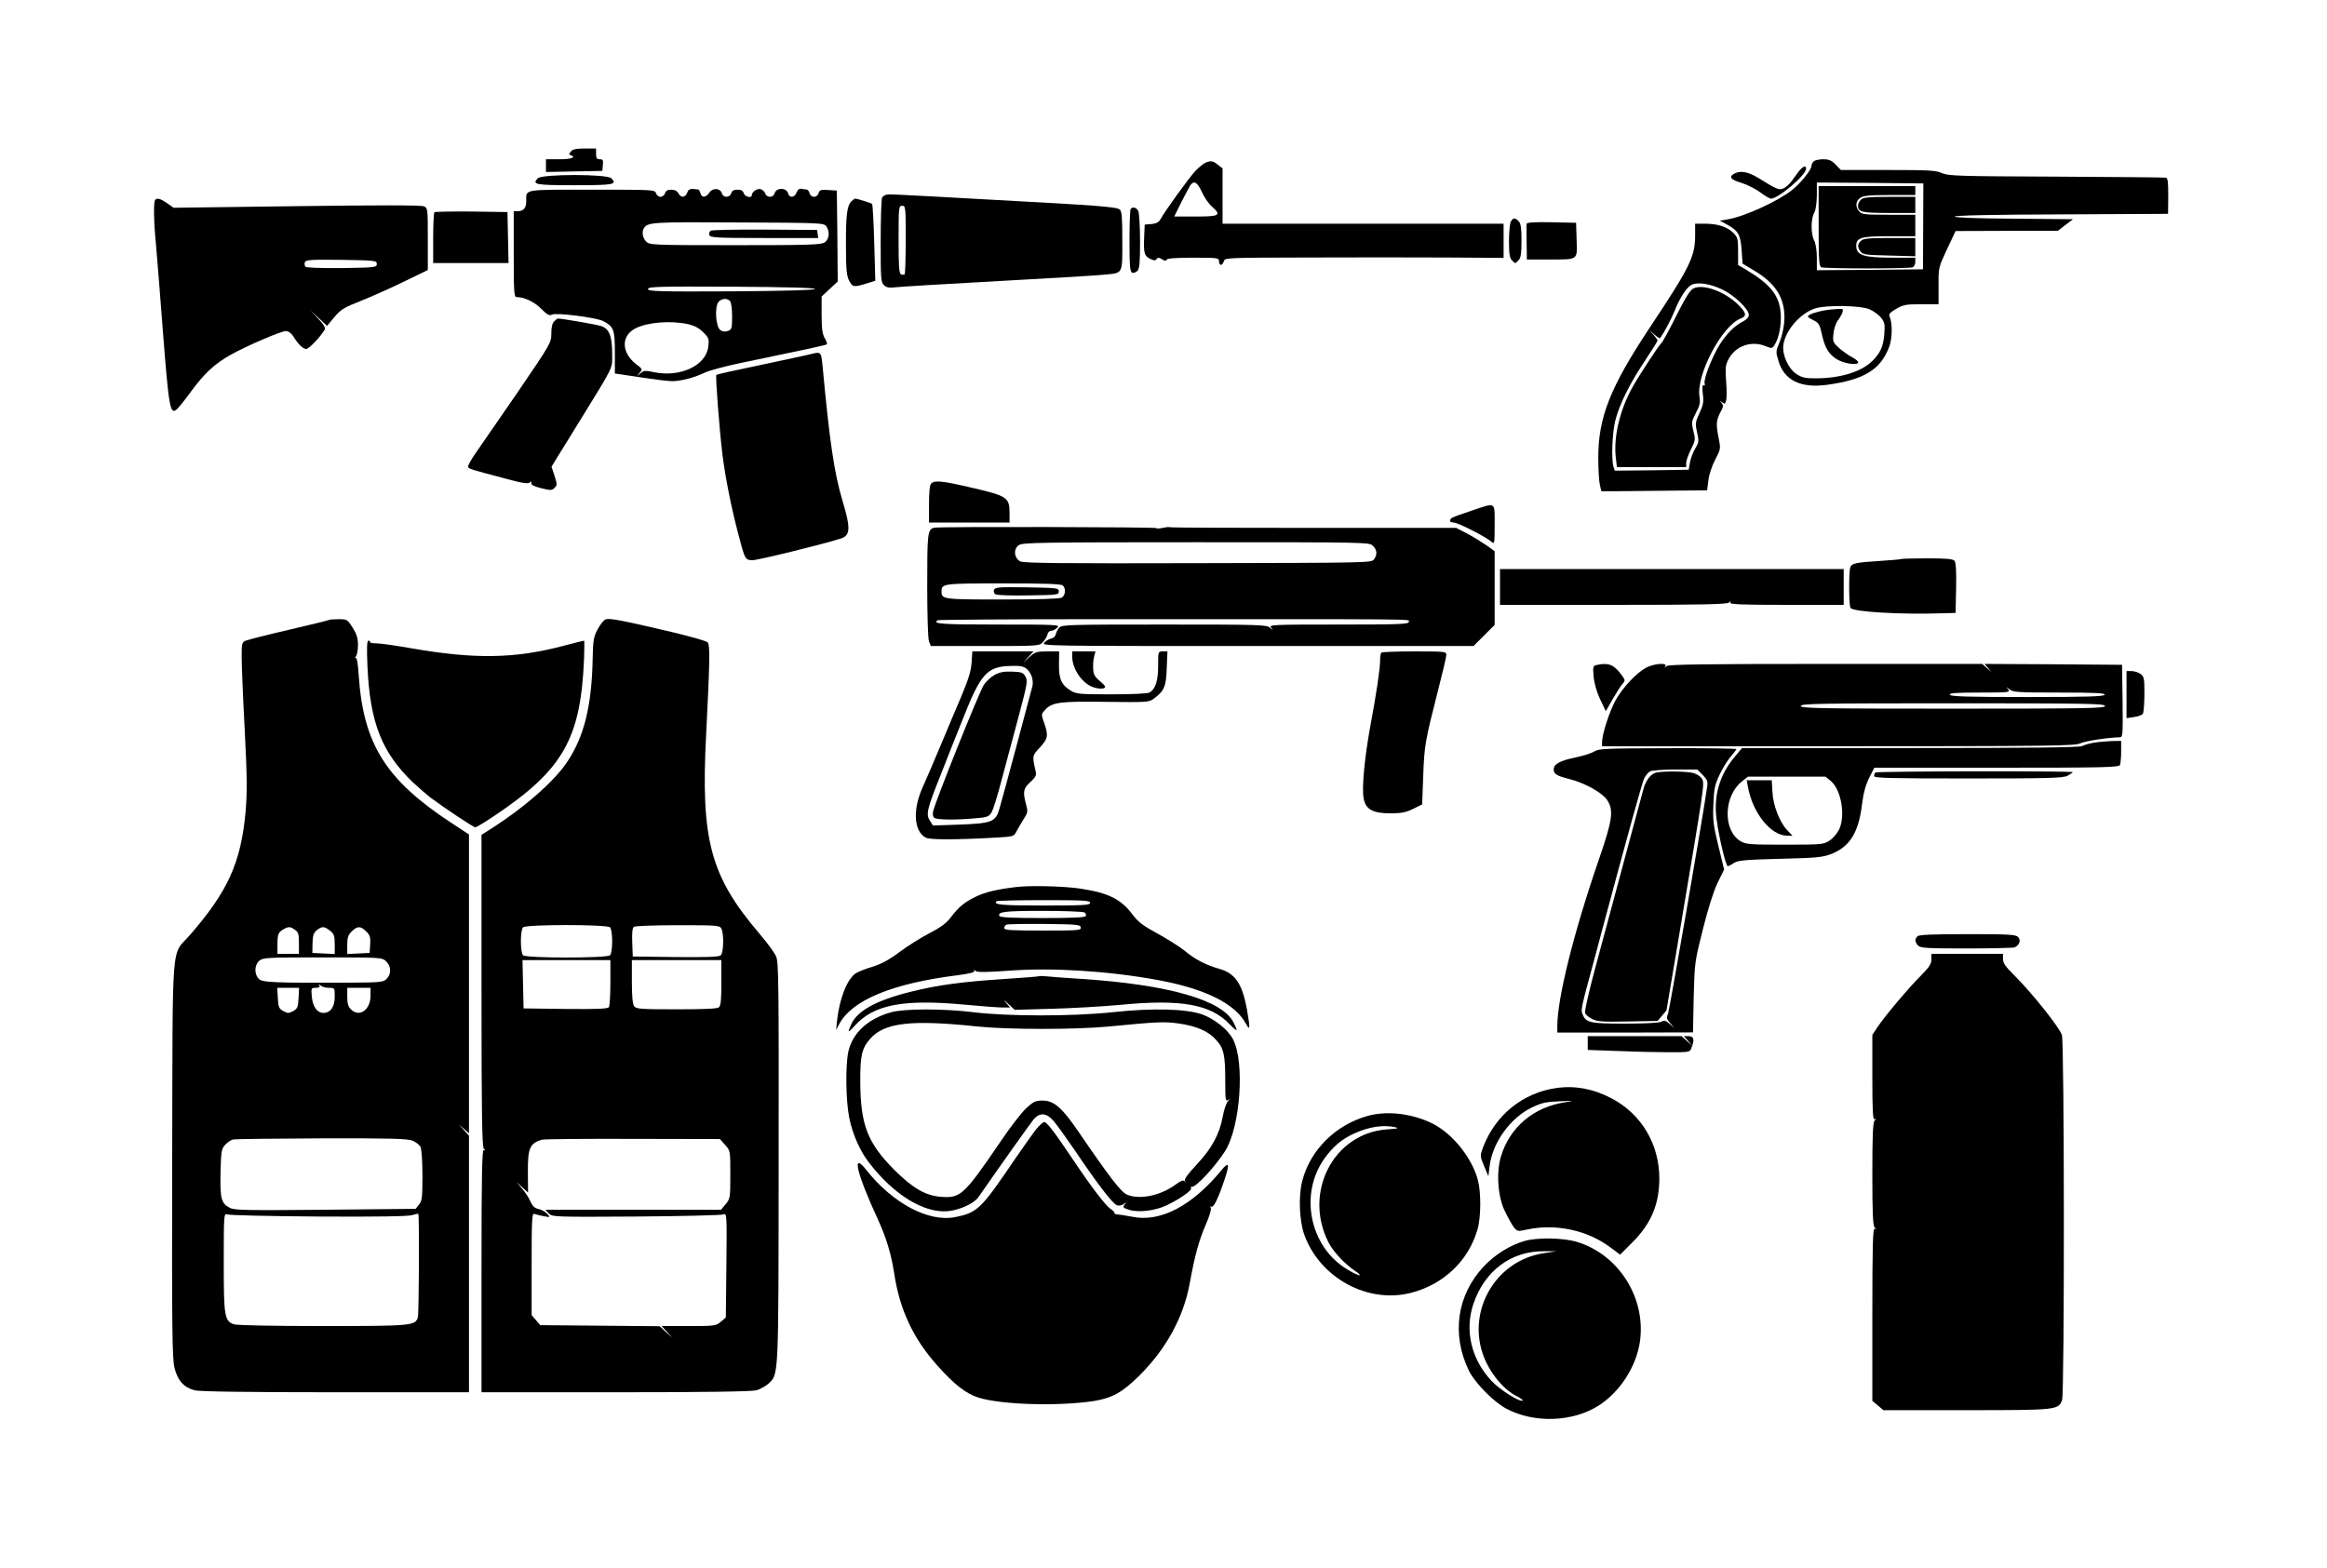 <?xml version="1.0" standalone="no"?>
<!DOCTYPE svg PUBLIC "-//W3C//DTD SVG 20010904//EN"
 "http://www.w3.org/TR/2001/REC-SVG-20010904/DTD/svg10.dtd">
<svg version="1.0" xmlns="http://www.w3.org/2000/svg"
 width="1300pt" height="876pt" viewBox="0 0 1300 876"
 preserveAspectRatio="xMidYMid meet">
<g transform="translate(0,876) scale(0.1,-0.1)"
fill="#000000" stroke="none">
<path d="M3189 7913 c-11 -13 -11 -17 -1 -20 34 -12 4 -23 -63 -23 l-75 0 0
-35 0 -36 158 3 157 3 3 33 c3 27 0 32 -17 32 -17 0 -21 6 -21 30 l0 30 -64 0
c-47 0 -67 -4 -77 -17z"/>
<path d="M10132 7858 c-7 -7 -12 -18 -12 -25 0 -21 -60 -96 -106 -133 -82 -65
-269 -151 -364 -166 l-42 -7 44 -24 c59 -33 72 -55 78 -142 l5 -74 65 -39
c125 -74 177 -162 168 -287 -3 -36 -15 -88 -27 -115 -20 -47 -21 -52 -6 -101
31 -110 125 -156 274 -135 205 28 298 85 345 212 18 46 19 133 2 170 -6 12 3
22 37 42 39 23 55 26 140 26 l97 0 0 103 c-1 101 0 103 47 204 l48 102 286 1
285 0 43 33 42 32 -331 3 c-207 1 -330 6 -330 12 0 6 216 11 596 12 l596 3 1
100 c0 79 -2 101 -14 102 -8 2 -284 4 -614 6 -547 2 -603 4 -637 20 -33 15
-71 17 -301 17 l-263 0 -29 30 c-23 24 -37 30 -70 30 -22 0 -46 -5 -53 -12z
m612 -363 l-1 -240 -297 -3 -296 -2 0 69 c0 41 -6 80 -15 97 -19 36 -19 121 0
154 9 15 14 54 15 98 l0 72 298 -2 297 -3 -1 -240z m-298 -464 c22 -10 51 -31
63 -47 20 -25 22 -37 18 -89 -5 -70 -22 -108 -68 -153 -59 -58 -172 -94 -304
-96 -67 -1 -86 3 -116 22 -47 29 -84 108 -76 165 11 79 91 173 173 202 61 22
259 19 310 -4z"/>
<path d="M10160 7496 c0 -195 2 -225 16 -230 9 -3 123 -6 254 -6 131 0 245 3
254 6 9 3 16 17 16 30 l0 24 -123 0 c-166 0 -206 13 -207 66 0 46 26 54 183
54 l147 0 0 60 0 60 -148 0 c-132 0 -151 2 -165 18 -23 26 -21 58 5 76 18 13
52 16 165 16 l143 0 0 25 0 25 -270 0 -270 0 0 -224z"/>
<path d="M10396 7644 c-9 -8 -16 -23 -16 -33 0 -36 20 -41 172 -41 l148 0 0
45 0 45 -144 0 c-118 0 -147 -3 -160 -16z"/>
<path d="M10396 7414 c-20 -19 -20 -35 -2 -60 13 -17 30 -19 160 -22 l146 -4
0 51 0 51 -144 0 c-118 0 -147 -3 -160 -16z"/>
<path d="M10223 7030 c-60 -7 -123 -26 -123 -39 0 -3 15 -13 32 -21 27 -13 34
-23 45 -73 17 -79 37 -113 82 -143 39 -25 118 -38 122 -19 1 6 -15 19 -36 30
-21 11 -54 35 -73 52 -32 30 -34 36 -29 79 2 25 13 58 24 73 24 32 34 59 25
64 -4 2 -35 0 -69 -3z"/>
<path d="M6735 7851 c-11 -5 -35 -24 -53 -42 -33 -33 -177 -232 -200 -276 -9
-15 -23 -23 -50 -25 l-37 -3 -3 -70 c-4 -89 1 -107 35 -122 21 -10 28 -10 35
0 6 9 12 9 30 -2 16 -10 23 -10 26 -2 2 7 49 11 148 11 137 0 144 -1 144 -20
0 -11 5 -20 11 -20 6 0 13 9 16 20 5 20 14 20 467 21 253 1 604 1 779 0 l317
-2 0 96 0 95 -785 0 -785 0 0 154 0 155 -26 20 c-29 23 -38 24 -69 12z m-21
-163 c13 -29 37 -65 55 -81 57 -50 46 -57 -89 -57 l-120 0 41 83 c23 45 46 88
51 95 20 24 38 12 62 -40z"/>
<path d="M10048 7801 c-12 -17 -31 -42 -41 -56 -11 -14 -29 -31 -42 -37 -26
-12 -38 -7 -139 56 -61 37 -102 44 -137 26 -33 -18 -21 -34 40 -52 32 -10 80
-34 105 -53 25 -19 52 -35 60 -35 41 0 196 132 196 167 0 21 -17 15 -42 -16z"/>
<path d="M3005 7764 c-35 -35 -15 -39 205 -39 220 0 240 4 205 39 -24 24 -386
24 -410 0z"/>
<path d="M3839 7683 c-11 -28 -35 -30 -49 -3 -7 13 -21 20 -40 20 -20 0 -31
-6 -35 -20 -3 -11 -15 -20 -25 -20 -10 0 -22 9 -25 20 -6 20 -15 20 -360 20
-389 0 -365 4 -365 -64 0 -38 -15 -56 -47 -56 l-23 0 0 -240 c0 -215 2 -240
16 -240 42 0 100 -27 138 -66 34 -34 46 -40 60 -32 22 12 246 -16 285 -36 60
-31 66 -48 66 -175 l0 -118 140 -21 c77 -12 158 -22 180 -22 49 0 125 20 185
49 25 11 113 35 195 52 372 77 479 100 484 105 3 3 -2 19 -12 35 -13 24 -17
54 -17 131 l0 101 45 42 45 42 -2 254 -3 254 -48 3 c-42 3 -49 0 -54 -17 -7
-27 -43 -28 -50 -1 -3 11 -10 20 -17 21 -6 0 -19 2 -29 4 -12 2 -21 -5 -27
-21 -11 -29 -40 -32 -47 -5 -9 34 -67 34 -76 0 -7 -25 -44 -25 -52 0 -3 10
-15 21 -26 24 -19 5 -49 -15 -49 -34 0 -18 -39 -9 -45 11 -4 14 -15 20 -35 20
-20 0 -31 -6 -35 -20 -8 -26 -45 -26 -52 -1 -8 30 -51 33 -70 5 -19 -29 -43
-31 -50 -4 -3 11 -8 20 -12 21 -47 6 -53 4 -62 -18z m777 -187 c21 -30 17 -72
-8 -90 -20 -14 -84 -16 -500 -16 -465 0 -479 1 -498 20 -20 20 -26 56 -12 76
22 32 47 34 525 31 461 -2 479 -3 493 -21z m-63 -351 c-2 -6 -169 -11 -468
-13 -410 -2 -465 0 -465 13 0 13 55 15 468 13 305 -2 466 -6 465 -13z m-475
-67 c7 -7 12 -42 12 -85 0 -67 -2 -74 -22 -82 -15 -6 -30 -5 -43 4 -27 17 -34
134 -10 159 19 19 46 21 63 4z m-236 -129 c37 -8 63 -22 87 -46 31 -31 33 -37
28 -79 -11 -106 -156 -174 -302 -144 -51 11 -59 10 -78 -7 -22 -18 -22 -18 -4
3 17 21 17 22 -18 48 -84 65 -87 159 -5 201 66 34 195 45 292 24z"/>
<path d="M3971 7471 c-8 -5 -11 -16 -8 -25 6 -14 41 -16 307 -16 l301 0 -3 23
-3 22 -290 2 c-159 1 -296 -2 -304 -6z"/>
<path d="M4949 7671 c-8 -2 -17 -9 -21 -15 -4 -6 -8 -115 -8 -242 0 -214 1
-232 19 -248 14 -13 30 -16 67 -11 27 3 290 19 584 35 294 16 560 32 590 36
94 10 90 2 90 188 0 129 -3 166 -14 175 -17 15 -121 23 -716 55 -595 33 -575
32 -591 27z m111 -249 c0 -104 -3 -191 -6 -195 -3 -3 -12 -3 -20 0 -11 4 -14
41 -14 194 0 182 1 189 20 189 19 0 20 -7 20 -188z"/>
<path d="M867 7643 c-10 -9 -8 -121 3 -234 5 -52 23 -277 40 -500 33 -424 40
-468 77 -437 9 7 45 52 80 100 75 102 133 156 221 205 89 50 282 133 309 133
14 0 29 -11 40 -27 28 -46 55 -73 74 -73 15 0 80 68 103 108 6 9 -6 30 -35 60
l-44 47 46 -43 46 -43 41 49 c36 43 54 54 149 91 59 24 168 72 241 108 l132
64 0 173 c0 169 0 173 -22 183 -16 7 -245 7 -711 1 l-687 -9 -37 26 c-38 26
-55 30 -66 18z m1238 -358 c0 -19 -8 -20 -194 -23 -114 -1 -199 2 -204 7 -5 5
-7 17 -4 26 6 13 31 15 204 13 190 -3 198 -4 198 -23z"/>
<path d="M4756 7635 c-24 -25 -31 -79 -30 -250 0 -130 4 -166 17 -192 20 -38
25 -39 95 -18 l52 16 -6 212 c-3 117 -9 215 -12 218 -7 5 -83 29 -95 29 -3 0
-12 -7 -21 -15z"/>
<path d="M6317 7593 c-4 -3 -7 -84 -7 -179 0 -142 3 -173 15 -178 8 -3 21 2
29 10 12 12 15 45 15 166 0 84 -5 160 -10 170 -10 18 -30 24 -42 11z"/>
<path d="M2427 7574 c-4 -4 -7 -70 -7 -146 l0 -138 210 0 211 0 -3 143 -3 142
-201 3 c-110 1 -203 -1 -207 -4z"/>
<path d="M8440 7521 c-5 -11 -10 -60 -10 -110 0 -68 4 -93 16 -105 8 -9 17
-16 19 -16 2 0 11 7 19 16 12 12 16 37 16 109 0 72 -4 97 -16 109 -20 21 -31
20 -44 -3z"/>
<path d="M8529 7510 c-1 -5 -1 -19 -1 -30 0 -11 0 -54 1 -95 l1 -75 118 0
c173 0 163 -6 160 109 l-3 96 -137 3 c-89 2 -138 -1 -139 -8z"/>
<path d="M9470 7445 c0 -119 -28 -176 -251 -512 -224 -337 -291 -507 -290
-733 0 -63 4 -131 9 -150 l8 -35 77 0 c42 0 175 2 296 3 l218 2 7 55 c3 32 20
81 38 116 31 59 31 62 20 118 -16 79 -15 100 8 145 18 32 19 40 8 54 -11 15
-11 15 3 4 14 -11 17 -9 22 10 4 13 4 62 0 109 -5 78 -4 90 17 128 40 70 128
99 205 66 33 -13 36 -13 49 8 24 36 39 113 34 176 -7 100 -58 163 -192 243
l-46 27 0 76 c0 71 -2 79 -28 105 -34 33 -87 50 -159 50 l-53 0 0 -65z m156
-305 c67 -33 144 -108 144 -140 0 -12 -12 -26 -32 -36 -48 -24 -95 -71 -134
-135 -42 -70 -87 -187 -81 -211 3 -11 1 -15 -5 -11 -8 4 -9 -11 -5 -48 6 -45
2 -63 -19 -108 -23 -50 -24 -58 -13 -107 11 -48 10 -56 -10 -90 -13 -21 -26
-56 -30 -79 l-7 -40 -206 -3 -207 -2 -7 22 c-13 41 -7 191 10 258 23 91 82
209 165 333 39 59 71 110 71 114 0 3 -10 18 -22 32 l-23 26 27 -24 c16 -14 30
-23 32 -20 17 20 60 99 81 151 32 80 70 136 98 148 35 15 107 3 173 -30z"/>
<path d="M9460 7148 c-17 -9 -43 -49 -80 -123 -59 -117 -91 -177 -101 -185
-12 -10 -128 -187 -157 -240 -71 -126 -107 -275 -96 -389 l7 -61 193 0 194 0
0 23 c0 13 12 47 27 76 25 51 25 57 13 103 -11 46 -11 52 14 100 22 41 26 59
20 93 -18 122 126 395 230 435 37 14 32 33 -16 80 -77 73 -195 115 -248 88z"/>
<path d="M3096 6964 c-11 -10 -16 -34 -16 -68 0 -51 -3 -56 -184 -322 -102
-148 -208 -302 -236 -342 -28 -39 -48 -76 -45 -82 6 -11 29 -17 207 -64 95
-26 129 -31 138 -22 9 8 11 8 8 -3 -2 -10 15 -19 55 -29 53 -13 60 -13 75 2
15 14 15 20 0 67 l-17 51 38 62 c21 33 75 122 121 196 194 315 180 286 180
373 0 99 -17 141 -62 155 -26 9 -219 42 -241 42 -3 0 -13 -7 -21 -16z"/>
<path d="M4525 6780 c-16 -4 -140 -31 -274 -59 -135 -28 -247 -53 -249 -56 -6
-6 17 -306 34 -445 17 -133 49 -295 90 -450 36 -138 37 -140 80 -140 30 0 389
88 492 121 53 17 55 58 8 213 -46 156 -71 325 -111 754 -8 78 -8 78 -70 62z"/>
<path d="M5202 6058 c-8 -8 -12 -48 -12 -115 l0 -103 225 0 225 0 0 48 c0 95
-9 100 -230 151 -146 34 -189 38 -208 19z"/>
<path d="M8220 5906 c-52 -17 -101 -35 -107 -39 -20 -13 -15 -27 9 -27 22 0
180 -80 211 -108 16 -14 17 -9 17 96 0 131 10 125 -130 78z"/>
<path d="M5218 5811 c-36 -10 -38 -31 -38 -322 0 -163 4 -299 10 -313 l10 -26
303 0 c302 0 304 0 324 23 12 12 23 31 25 42 2 11 11 20 20 20 10 0 25 8 35
18 16 16 0 17 -330 17 -318 0 -371 4 -338 24 5 3 413 6 908 6 1855 0 1723 2
1723 -15 0 -13 -50 -15 -391 -15 -371 0 -391 -1 -378 -17 13 -17 13 -17 -7 0
-19 16 -62 17 -591 17 -530 0 -571 -1 -585 -17 -9 -10 -18 -27 -20 -38 -2 -11
-13 -21 -25 -23 -11 -2 -29 -12 -39 -23 -17 -19 -5 -19 1190 -19 l1208 0 59
59 59 59 0 206 0 206 -46 33 c-25 17 -73 47 -107 65 l-62 32 -799 0 c-439 0
-801 1 -803 4 -2 2 -20 0 -39 -4 -18 -4 -34 -5 -34 -1 0 6 -1220 9 -1242 2z
m2452 -101 c24 -24 25 -49 6 -76 -14 -19 -37 -19 -983 -21 -765 -2 -973 0
-993 10 -35 18 -40 69 -8 91 20 14 120 16 990 16 955 0 968 0 988 -20z m-1732
-222 c18 -18 14 -56 -7 -68 -12 -6 -136 -10 -333 -10 -330 0 -338 1 -338 45 0
44 8 45 345 45 236 0 324 -3 333 -12z"/>
<path d="M5553 5464 c-3 -9 0 -20 8 -25 8 -5 91 -8 184 -6 163 2 170 3 170 22
0 19 -8 20 -178 23 -156 2 -178 1 -184 -14z"/>
<path d="M10619 5636 c-2 -2 -51 -6 -109 -10 -146 -9 -167 -14 -174 -39 -8
-32 -7 -210 2 -224 14 -22 280 -38 512 -30 l75 2 3 139 c2 93 -1 143 -9 152
-9 11 -45 14 -154 14 -78 0 -144 -2 -146 -4z"/>
<path d="M8380 5480 l0 -100 633 0 c493 0 636 3 646 13 11 10 13 10 7 0 -6
-10 60 -13 313 -13 l321 0 0 100 0 100 -960 0 -960 0 0 -100z"/>
<path d="M3384 5299 c-11 -3 -31 -29 -45 -55 -23 -43 -26 -63 -28 -164 -5
-266 -48 -438 -144 -580 -73 -108 -234 -249 -414 -365 l-63 -40 0 -871 c0
-682 3 -873 13 -883 10 -11 10 -13 0 -7 -10 6 -13 -132 -13 -673 l0 -681 748
0 c507 0 760 4 787 11 22 6 52 23 68 37 58 55 56 23 57 1236 1 999 0 1117 -14
1151 -9 21 -50 77 -91 125 -277 324 -331 524 -300 1118 21 412 22 499 8 513
-7 7 -95 32 -195 56 -284 67 -353 80 -374 72z m24 -1721 c7 -7 12 -40 12 -78
0 -38 -5 -71 -12 -78 -17 -17 -469 -17 -486 0 -16 16 -16 140 0 156 17 17 469
17 486 0z m622 -7 c15 -29 13 -136 -4 -150 -9 -8 -85 -11 -252 -9 l-239 3 -3
79 c-2 57 1 82 10 87 7 5 117 9 245 9 220 0 233 -1 243 -19z m-620 -301 c0
-69 -4 -131 -8 -138 -7 -9 -62 -12 -243 -10 l-234 3 -3 135 -3 135 246 0 245
0 0 -125z m620 -1 c0 -96 -3 -129 -14 -138 -9 -8 -84 -11 -237 -11 -200 0
-225 2 -236 17 -9 11 -13 57 -13 137 l0 121 250 0 250 0 0 -126z m21 -907 c29
-32 29 -32 29 -166 0 -130 -1 -135 -26 -165 l-26 -31 -490 0 -491 0 18 -20
c18 -20 27 -21 489 -18 259 2 479 7 489 12 17 8 18 -6 15 -284 l-3 -292 -28
-24 c-27 -23 -34 -24 -179 -24 l-152 0 30 -32 29 -33 -35 32 -35 32 -333 3
-334 3 -24 28 -24 28 0 286 c0 243 2 284 14 280 8 -3 32 -9 53 -13 38 -7 38
-7 20 13 -10 12 -31 23 -48 27 -21 4 -34 15 -46 43 -9 21 -31 54 -48 73 l-30
35 33 -30 32 -29 -1 111 c-1 136 10 163 76 184 11 4 240 6 508 5 l489 -1 29
-33z"/>
<path d="M1839 5296 c-2 -2 -103 -27 -224 -55 -121 -28 -230 -56 -242 -61 -21
-9 -23 -16 -23 -87 0 -43 7 -226 17 -408 14 -272 14 -353 5 -461 -26 -284 -98
-444 -311 -689 -106 -122 -96 13 -99 -1249 -2 -966 0 -1117 13 -1170 17 -70
52 -109 112 -125 25 -7 292 -11 786 -11 l747 0 0 717 0 717 -27 30 -28 31 28
-24 27 -24 0 835 0 835 -96 63 c-368 241 -494 441 -520 826 -5 71 -10 102 -18
97 -6 -3 -5 0 2 8 6 7 12 36 12 64 0 38 -7 61 -30 98 -29 45 -32 47 -78 47
-27 0 -51 -2 -53 -4z m-191 -1732 c19 -13 22 -24 22 -75 l0 -59 -60 0 -60 0 0
53 c0 57 5 68 35 85 27 15 37 15 63 -4z m196 -5 c22 -18 26 -28 26 -75 l0 -55
-62 3 -63 3 1 54 c1 44 6 58 24 73 29 23 41 23 74 -3z m202 -4 c21 -21 25 -33
22 -73 l-3 -47 -62 -3 -63 -3 0 51 c0 41 5 56 25 75 31 32 50 31 81 0z m111
-167 c29 -27 30 -71 3 -98 -18 -18 -34 -20 -192 -21 -442 -2 -502 1 -522 21
-27 27 -25 78 3 102 22 17 47 18 354 18 326 0 331 0 354 -22z m-320 -148 c33
0 33 0 33 -50 0 -57 -24 -90 -63 -90 -35 0 -59 33 -65 90 -4 49 -4 50 22 50
19 0 25 4 20 13 -6 10 -4 10 7 0 7 -7 28 -13 46 -13z m-169 -57 c-3 -51 -6
-59 -30 -73 -25 -13 -31 -13 -55 0 -25 14 -28 22 -31 73 l-3 57 61 0 61 0 -3
-57z m402 13 c0 -80 -63 -123 -110 -76 -15 15 -20 33 -20 70 l0 50 65 0 65 0
0 -44z m235 -810 c18 -8 38 -23 44 -34 6 -12 11 -79 11 -160 0 -123 -2 -143
-19 -163 l-19 -24 -504 -5 c-434 -4 -507 -3 -533 10 -49 25 -56 50 -53 197 3
123 5 133 27 157 13 14 33 27 45 29 11 2 234 5 494 6 387 1 479 -2 507 -13z
m-526 -424 c324 -2 505 1 524 8 17 5 32 9 34 7 6 -7 4 -564 -3 -581 -17 -44
-37 -46 -533 -46 -275 0 -480 4 -495 10 -52 19 -56 45 -56 346 0 260 1 276 18
268 9 -5 239 -10 511 -12z"/>
<path d="M2053 5033 c14 -310 80 -478 253 -644 33 -31 77 -69 99 -86 79 -59
240 -166 250 -166 6 0 53 28 105 63 387 259 485 432 503 883 2 53 2 97 0 97
-3 0 -55 -13 -116 -29 -272 -72 -496 -75 -847 -14 -85 15 -174 28 -197 28 -22
0 -39 3 -36 8 2 4 -1 7 -8 7 -9 0 -11 -35 -6 -147z"/>
<path d="M5428 5058 c-3 -47 -18 -95 -57 -188 -29 -69 -83 -195 -118 -280 -36
-85 -81 -191 -101 -235 -54 -123 -46 -241 20 -276 23 -12 170 -12 383 0 109 6
109 6 124 36 9 17 27 47 40 68 23 36 24 42 13 83 -19 70 -15 88 24 124 29 26
35 37 30 59 -20 88 -20 87 23 134 46 49 49 67 24 138 -17 48 -17 48 7 74 39
41 84 47 341 43 227 -3 239 -2 265 18 58 43 69 68 72 170 l4 94 -26 0 c-26 0
-26 -1 -26 -80 0 -86 -15 -131 -49 -150 -12 -6 -99 -10 -213 -10 -174 0 -196
2 -225 20 -53 32 -68 65 -67 147 l1 73 -65 0 c-61 0 -69 -3 -102 -32 l-35 -33
29 33 30 32 -171 0 -171 0 -4 -62z m310 -38 c25 -23 36 -60 30 -93 -6 -24
-159 -599 -184 -684 -21 -76 -42 -84 -225 -91 l-147 -5 -17 27 c-23 35 -17 63
59 253 34 87 86 219 116 293 110 281 142 317 286 319 47 1 65 -3 82 -19z"/>
<path d="M5557 4989 c-20 -11 -48 -36 -61 -57 -26 -39 -273 -656 -283 -706 -4
-18 -1 -31 8 -37 17 -10 116 -12 223 -2 68 5 80 9 94 31 9 13 35 95 57 181 23
86 66 246 95 355 49 184 52 201 39 225 -13 23 -22 26 -74 28 -44 2 -70 -3 -98
-18z"/>
<path d="M5990 5090 c0 -69 59 -153 120 -171 21 -7 46 -9 56 -5 14 5 11 12
-20 39 -31 26 -38 39 -39 72 -1 22 1 52 6 68 l7 27 -65 0 -65 0 0 -30z"/>
<path d="M7717 5113 c-4 -3 -7 -24 -7 -45 0 -46 -21 -187 -55 -368 -31 -170
-48 -342 -37 -400 11 -63 50 -85 152 -85 59 0 85 6 125 25 l50 25 6 160 c6
169 11 196 83 478 25 97 46 186 46 197 0 19 -7 20 -178 20 -98 0 -182 -3 -185
-7z"/>
<path d="M8916 5043 c-16 -4 -18 -12 -13 -64 3 -36 17 -85 36 -126 l32 -67 40
70 c22 38 47 77 56 86 14 15 12 20 -13 53 -40 53 -73 64 -138 48z"/>
<path d="M9198 5030 c-55 -29 -132 -111 -172 -182 -34 -62 -76 -191 -76 -235
l0 -23 1320 0 c1181 0 1324 2 1351 16 26 13 158 33 222 34 16 0 17 14 15 203
l-3 202 -384 3 -384 2 19 -22 19 -23 -26 23 -25 22 -875 0 c-686 0 -878 -3
-888 -12 -11 -10 -13 -10 -7 0 12 20 -63 14 -106 -8z m2306 -140 c202 0 257
-3 254 -12 -4 -10 -99 -13 -433 -13 -334 0 -429 3 -432 13 -4 9 34 12 167 12
163 0 172 1 159 18 -13 16 -13 16 7 0 18 -16 47 -18 278 -18z m256 -75 c0 -13
-101 -15 -850 -15 -749 0 -850 2 -850 15 0 13 101 15 850 15 749 0 850 -2 850
-15z"/>
<path d="M11880 4879 l0 -132 41 6 c23 3 46 11 50 19 5 7 9 57 9 110 0 89 -2
98 -22 112 -12 9 -35 16 -50 16 l-28 0 0 -131z"/>
<path d="M11699 4610 c-26 -4 -56 -13 -67 -19 -15 -8 -296 -11 -960 -11 l-940
0 -40 -48 c-86 -102 -120 -220 -102 -351 13 -101 52 -261 62 -261 5 0 21 8 35
18 23 14 61 18 258 23 204 5 236 8 286 27 103 41 152 119 171 275 8 65 20 109
40 150 l29 57 684 0 c613 0 683 2 689 16 3 9 6 42 6 75 l0 59 -52 -1 c-29 -1
-74 -5 -99 -9z m-1470 -215 c58 -50 82 -195 45 -271 -11 -21 -34 -49 -53 -61
-33 -22 -42 -23 -250 -23 -197 0 -219 2 -248 20 -99 60 -94 252 8 333 l34 27
217 0 216 0 31 -25z"/>
<path d="M9765 4363 c27 -148 128 -272 219 -273 l30 0 -27 28 c-44 45 -81 139
-85 215 l-4 67 -70 0 -70 0 7 -37z"/>
<path d="M8905 4560 c-16 -10 -66 -25 -109 -34 -82 -17 -116 -36 -116 -66 0
-25 17 -36 90 -54 85 -22 179 -74 208 -116 38 -56 31 -110 -43 -325 -143 -414
-235 -783 -235 -940 l0 -35 379 0 379 1 4 197 c5 194 6 199 52 382 29 115 60
213 82 258 l36 73 -32 132 c-28 113 -32 145 -28 232 3 86 8 109 34 165 17 36
45 82 63 102 17 20 31 38 31 42 0 3 -172 6 -382 5 -352 -1 -385 -2 -413 -19z
m607 -130 c26 -27 30 -36 25 -68 -26 -183 -210 -1243 -218 -1265 -10 -24 -9
-31 12 -55 l24 -27 -27 23 c-21 19 -30 22 -46 13 -13 -7 -91 -11 -204 -11
-198 0 -219 5 -238 55 -9 23 -7 33 67 305 14 52 36 133 48 180 144 537 220
810 231 832 8 15 22 32 31 37 10 6 73 11 141 11 l124 0 30 -30z"/>
<path d="M9253 4443 c-30 -6 -61 -46 -73 -97 -6 -22 -26 -97 -45 -166 -19 -69
-63 -233 -98 -365 -36 -132 -92 -343 -126 -468 -34 -126 -59 -237 -56 -247 3
-10 22 -26 41 -35 29 -14 62 -16 199 -13 l165 3 25 29 c14 16 25 30 25 30 0 1
34 201 75 446 138 820 138 820 124 847 -7 13 -28 27 -48 33 -35 10 -164 12
-208 3z"/>
<path d="M10477 4443 c-4 -3 -7 -12 -7 -20 0 -11 94 -13 525 -13 452 0 530 2
555 15 17 9 30 18 30 20 0 8 -1096 6 -1103 -2z"/>
<path d="M5675 3803 c-108 -13 -170 -28 -222 -53 -66 -32 -96 -57 -142 -117
-23 -31 -57 -56 -119 -88 -48 -25 -123 -72 -167 -105 -57 -43 -100 -66 -150
-82 -38 -11 -80 -28 -93 -36 -49 -32 -92 -140 -106 -267 l-5 -50 16 30 c71
136 295 229 660 275 69 9 100 17 96 24 -5 8 -3 8 8 0 10 -8 63 -7 189 2 238
18 553 -2 826 -52 268 -49 437 -133 497 -249 21 -38 21 -18 3 85 -26 142 -65
201 -154 226 -77 22 -138 54 -195 102 -27 22 -94 64 -150 95 -80 43 -110 66
-138 104 -66 89 -136 124 -298 148 -87 13 -280 18 -356 8z m415 -88 c0 -13
-35 -15 -259 -15 -236 0 -283 4 -264 24 3 3 123 6 265 6 223 0 258 -2 258 -15z
m-31 -54 c7 -5 10 -14 7 -20 -5 -8 -80 -11 -241 -11 -161 0 -236 3 -241 11
-14 24 28 29 241 29 121 0 226 -4 234 -9z m-21 -83 c3 -17 -12 -18 -212 -18
-180 0 -216 2 -216 14 0 8 6 17 13 19 6 3 102 5 212 4 181 -2 200 -4 203 -19z"/>
<path d="M10712 3528 c-16 -16 -15 -33 4 -52 13 -14 52 -16 269 -16 139 0 261
3 269 6 28 11 38 41 20 58 -13 14 -53 16 -283 16 -194 0 -270 -3 -279 -12z"/>
<path d="M10790 3399 c0 -25 -12 -43 -56 -88 -69 -68 -204 -229 -245 -290
l-29 -44 0 -239 c0 -189 3 -238 13 -232 10 6 10 4 0 -7 -10 -10 -13 -84 -13
-299 0 -215 3 -289 13 -299 10 -11 10 -13 0 -7 -10 6 -13 -93 -13 -478 l0
-484 31 -26 31 -26 464 0 c506 0 513 1 534 56 14 37 13 2004 -1 2041 -19 49
-165 232 -270 337 -45 44 -59 65 -59 87 l0 29 -200 0 -200 0 0 -31z"/>
<path d="M5805 3305 c-5 -2 -89 -9 -185 -15 -236 -15 -381 -34 -528 -71 -197
-48 -306 -109 -338 -186 -20 -47 -18 -47 22 -4 105 117 271 149 612 117 95 -9
192 -16 214 -16 l41 0 -24 28 c-16 18 -12 16 13 -7 l37 -34 208 6 c114 3 287
13 383 22 338 33 505 3 611 -110 18 -19 35 -33 37 -31 2 2 -6 22 -17 43 -63
125 -363 211 -851 243 -85 5 -171 12 -190 14 -19 2 -39 3 -45 1z"/>
<path d="M4981 3104 c-131 -35 -219 -116 -242 -222 -16 -77 -14 -269 5 -366
17 -89 60 -187 108 -249 139 -183 310 -288 445 -275 66 7 144 43 168 77 142
204 290 412 309 435 34 41 72 38 112 -8 18 -21 69 -92 115 -159 130 -193 216
-305 239 -312 12 -4 28 -1 38 7 15 12 16 11 4 -4 -11 -14 -8 -18 24 -28 51
-17 142 -7 208 23 73 34 148 86 140 98 -3 5 -2 8 3 7 21 -7 133 114 188 201
84 135 110 493 44 622 -27 54 -102 114 -172 140 -91 32 -275 37 -499 13 -219
-24 -592 -24 -783 0 -162 20 -380 20 -454 0z m479 -80 c174 -18 546 -18 736 0
267 26 309 28 387 17 100 -14 168 -43 211 -92 43 -47 51 -83 51 -231 0 -102 2
-115 15 -105 12 9 11 7 -1 -8 -9 -11 -22 -49 -28 -85 -18 -98 -62 -179 -146
-268 -51 -55 -71 -82 -65 -90 7 -9 7 -9 -2 -2 -8 7 -22 1 -47 -17 -83 -63
-203 -89 -274 -59 -34 14 -95 93 -272 352 -93 136 -137 174 -202 174 -38 0
-50 -6 -91 -44 -26 -24 -89 -106 -141 -183 -205 -301 -224 -319 -332 -311 -88
6 -160 48 -264 152 -148 149 -187 249 -189 486 -1 150 8 191 55 245 80 91 230
108 599 69z"/>
<path d="M8870 2932 l0 -39 167 -6 c91 -4 220 -7 285 -7 118 0 119 0 128 26
18 45 13 64 -17 64 l-26 0 24 -27 24 -28 -31 28 -30 27 -262 0 -262 0 0 -38z"/>
<path d="M8694 2680 c-188 -27 -341 -152 -409 -332 -17 -46 -17 -48 6 -104
l24 -57 7 58 c17 132 116 269 237 327 55 26 78 31 155 34 80 3 84 2 33 -5
-179 -26 -314 -140 -363 -307 -26 -92 -16 -226 25 -306 17 -35 39 -74 49 -87
18 -22 22 -23 71 -12 162 35 340 -3 468 -100 l54 -40 68 68 c105 105 151 214
151 358 0 192 -101 361 -268 448 -101 53 -204 72 -308 57z"/>
<path d="M7643 2525 c-180 -49 -324 -191 -368 -365 -22 -85 -16 -223 12 -301
88 -241 355 -386 597 -323 181 47 319 178 370 353 20 68 21 208 2 278 -34 126
-144 262 -258 317 -113 54 -247 70 -355 41z m152 -64 c23 -6 12 -8 -46 -12
-299 -21 -470 -352 -327 -632 26 -51 89 -119 147 -158 59 -40 15 -29 -51 13
-203 128 -259 418 -119 614 48 67 96 108 164 139 85 39 164 51 232 36z"/>
<path d="M5787 2448 c-18 -24 -69 -95 -112 -158 -195 -288 -214 -306 -338
-331 -149 -30 -349 76 -498 264 -83 105 -54 -18 66 -278 46 -100 74 -194 90
-297 30 -204 106 -367 241 -518 96 -108 161 -158 231 -180 128 -40 447 -49
643 -19 102 16 160 48 254 141 150 149 247 325 282 514 28 154 51 240 89 328
21 47 34 90 29 97 -4 7 -3 10 3 6 12 -7 37 42 69 137 36 103 32 121 -13 66
-164 -199 -341 -292 -499 -259 -32 6 -69 12 -81 13 -11 0 -19 4 -17 7 2 4 -7
14 -21 23 -28 18 -109 124 -214 281 -102 152 -143 205 -157 205 -7 0 -28 -19
-47 -42z"/>
<path d="M8519 1826 c-82 -23 -167 -76 -231 -144 -149 -160 -180 -379 -82
-581 33 -68 139 -176 210 -213 154 -82 368 -75 514 17 118 75 209 214 231 354
37 244 -115 489 -350 561 -74 23 -218 26 -292 6z m111 -68 c-287 -40 -452
-350 -327 -611 39 -81 105 -156 167 -187 23 -12 40 -24 37 -26 -12 -13 -127
59 -173 108 -114 120 -153 283 -103 431 62 185 211 297 394 295 l70 0 -65 -10z"/>
</g>
</svg>
